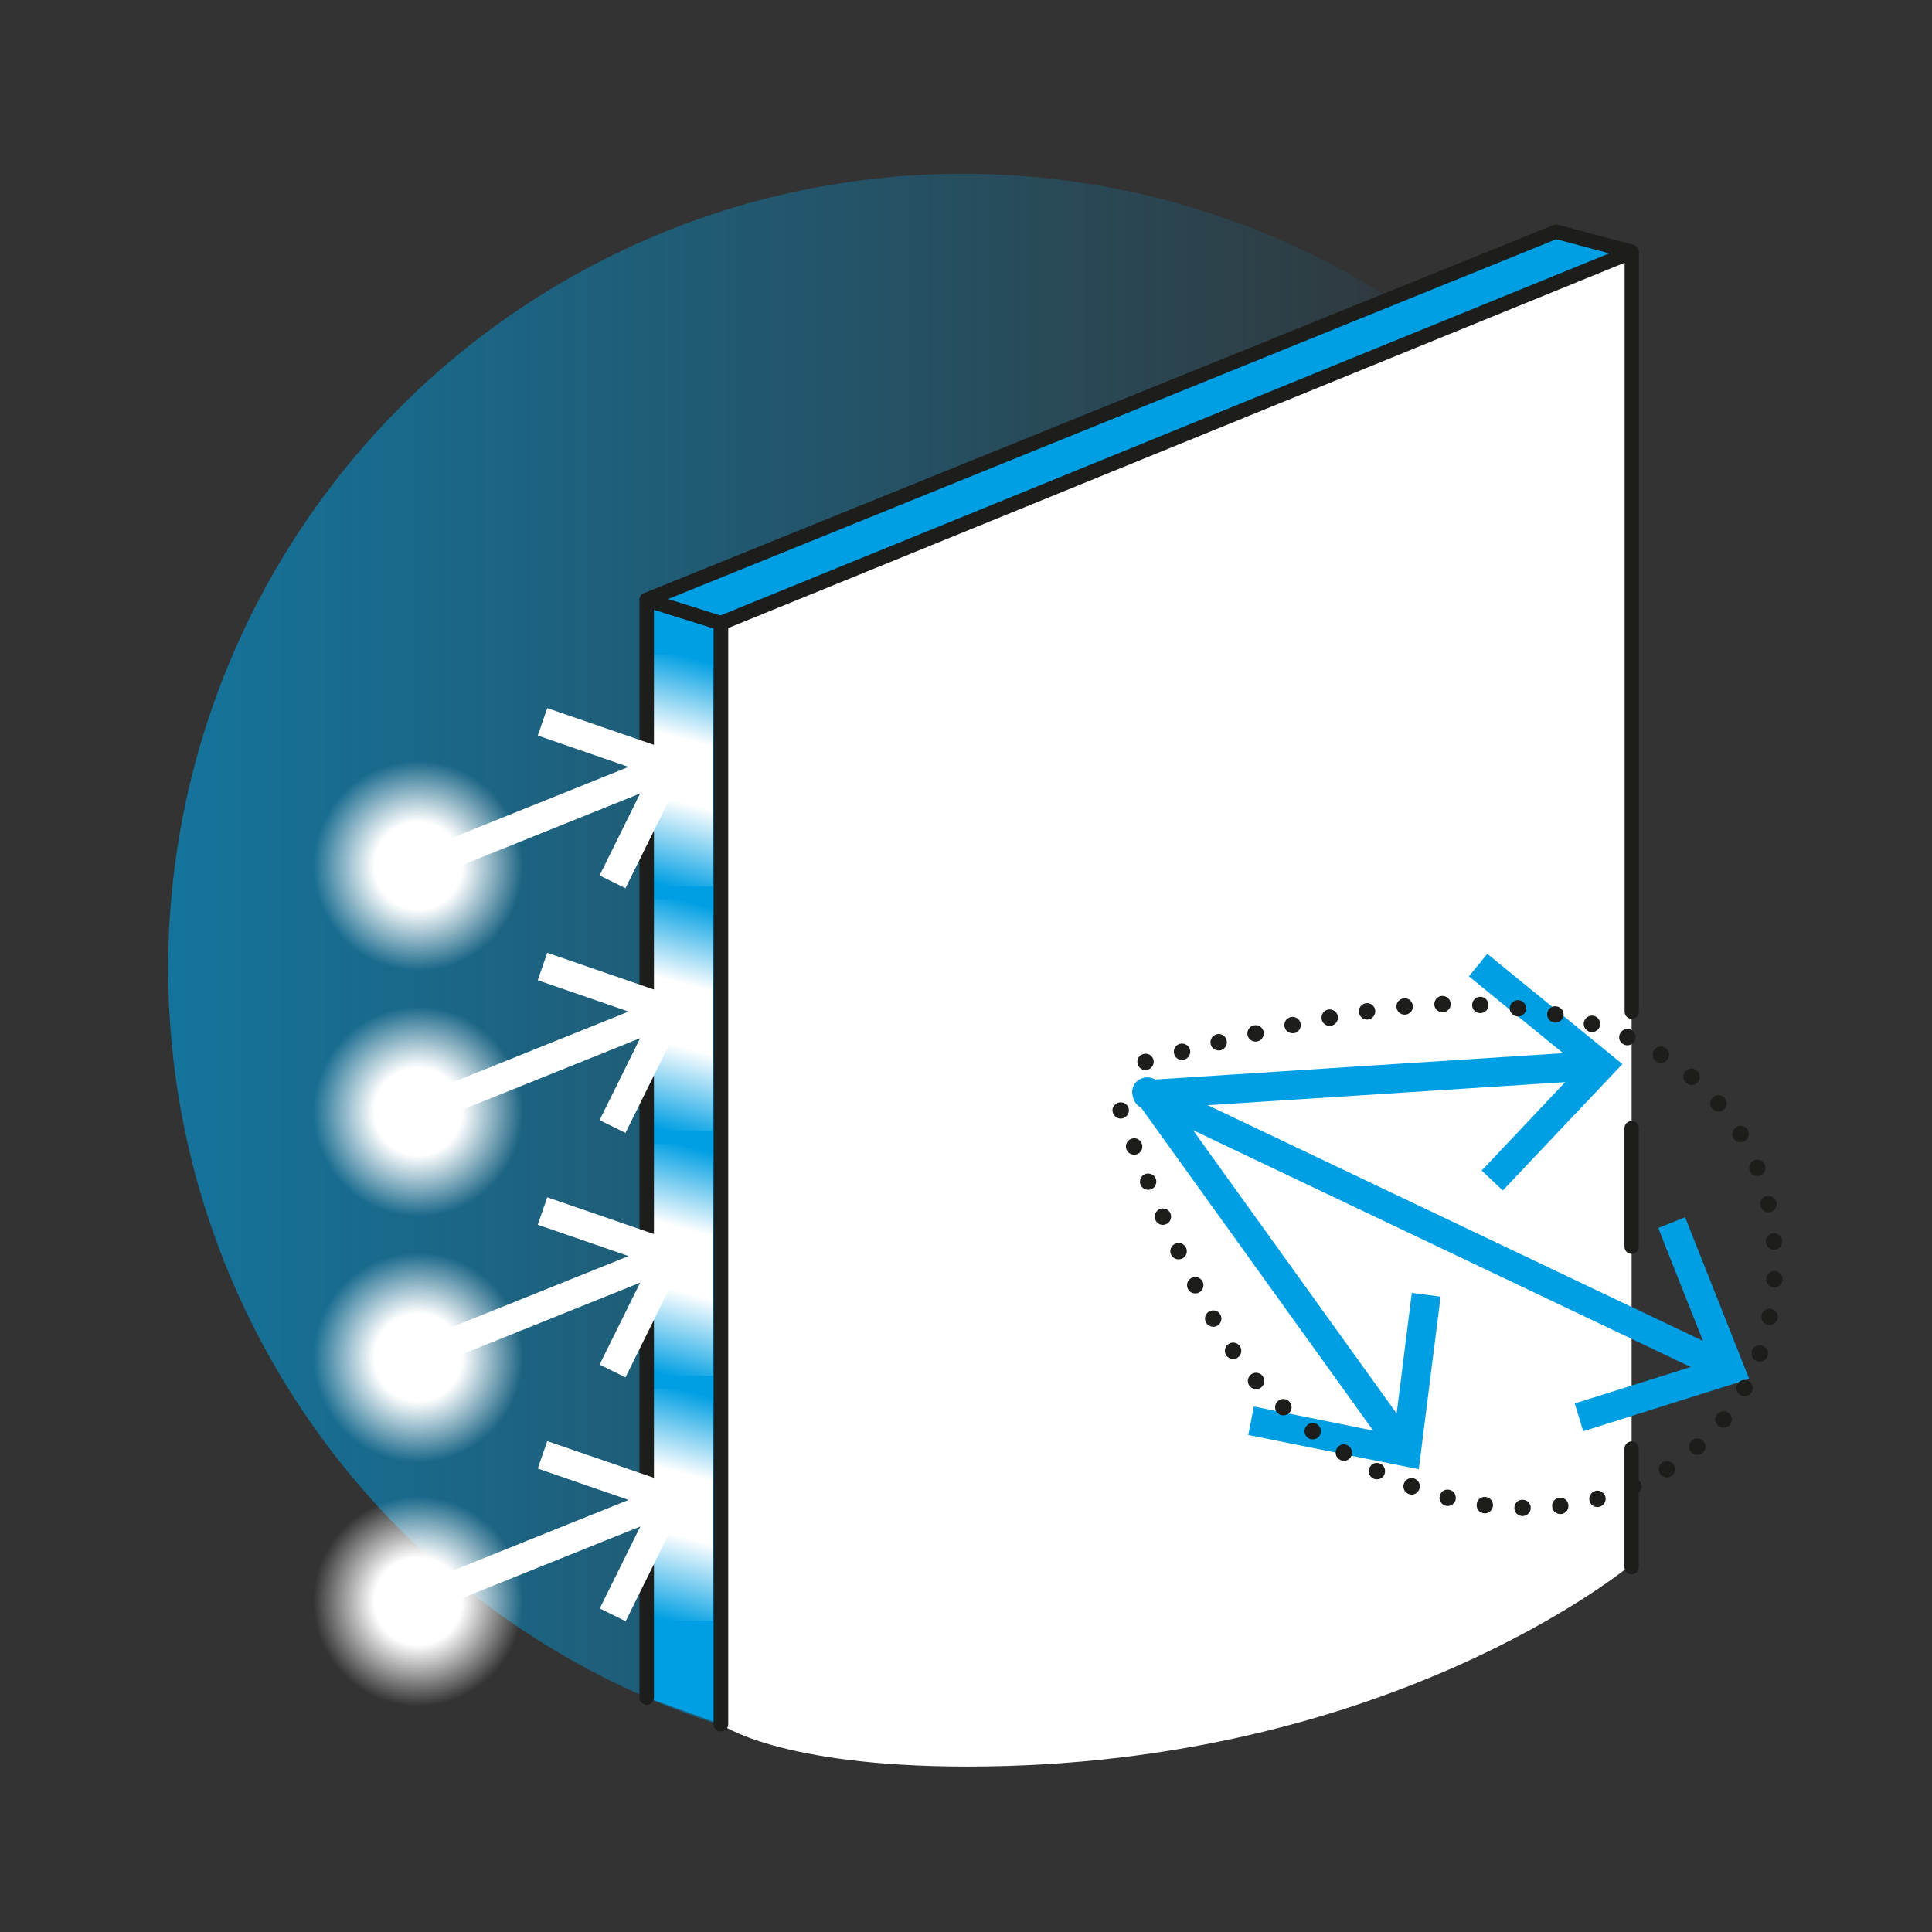 <?xml version="1.0" encoding="utf-8"?>
<!-- Generator: Adobe Illustrator 23.0.3, SVG Export Plug-In . SVG Version: 6.00 Build 0)  -->
<svg version="1.1" id="Ebene_1" xmlns="http://www.w3.org/2000/svg" xmlns:xlink="http://www.w3.org/1999/xlink" x="0px" y="0px"
	 viewBox="0 0 113.39 113.39" style="enable-background:new 0 0 113.39 113.39;" xml:space="preserve">
<rect x="0" y="0" width="113.39" height="113.39" fill="#333333" stroke="none"/>
<style type="text/css">
	.st0{fill:url(#SVGID_1_);}
	.st1{fill:#009FE3;}
	.st2{fill:#FFFFFF;}
	.st3{fill:#1D1D1B;}
	.st4{fill:url(#SVGID_2_);}
	.st5{fill:url(#SVGID_3_);}
	.st6{fill:url(#SVGID_4_);}
	.st7{fill:url(#SVGID_5_);}
	.st8{fill:url(#SVGID_6_);}
	.st9{fill:url(#SVGID_7_);}
	.st10{fill:url(#SVGID_8_);}
	.st11{fill:url(#SVGID_9_);}
	.st12{fill:none;stroke:#FFFFFF;stroke-width:1.701;stroke-linecap:round;stroke-miterlimit:10;}
</style>
<linearGradient id="SVGID_1_" gradientUnits="userSpaceOnUse" x1="9.87" y1="57.05" x2="103.15" y2="57.05" gradientTransform="matrix(1 0 0 -1 0 113.89)">
	<stop  offset="0" style="stop-color:#009FE3;stop-opacity:0.6"/>
	<stop  offset="0.861" style="stop-color:#009FE3;stop-opacity:0"/>
</linearGradient>
<circle class="st0" cx="56.51" cy="56.84" r="46.64"/>
<polygon class="st1" points="37.96,35.2 42.31,36.57 42.31,101.2 37.96,99.63 "/>
<polygon class="st1" points="37.96,35.2 42.31,36.57 95.76,14.79 91.31,13.61 "/>
<path class="st2" d="M95.76,91.81V14.79L42.31,36.57v64.63c0,0,3.36,2.48,14.47,2.48C81.62,103.68,95.76,91.81,95.76,91.81z"/>
<path class="st3" d="M37.96,35.63c-0.17,0-0.33-0.1-0.39-0.27c-0.09-0.22,0.02-0.47,0.23-0.55l53.36-21.6
	c0.09-0.03,0.18-0.04,0.27-0.02l4.44,1.18c0.23,0.06,0.36,0.29,0.3,0.52c-0.06,0.23-0.29,0.36-0.52,0.3l-4.31-1.15L38.12,35.6
	C38.07,35.62,38.01,35.63,37.96,35.63z"/>
<path class="st3" d="M42.31,101.62c-0.23,0-0.43-0.19-0.43-0.42V36.57c0-0.17,0.1-0.33,0.26-0.39L95.6,14.4
	c0.13-0.05,0.28-0.04,0.4,0.04s0.19,0.21,0.19,0.35v44.59c0,0.23-0.19,0.42-0.42,0.42s-0.42-0.19-0.42-0.42V15.42L42.74,36.86v64.34
	C42.74,101.43,42.55,101.62,42.31,101.62z"/>
<radialGradient id="SVGID_2_" cx="24.54" cy="63.07" r="8.63" gradientTransform="matrix(1 0 0 -1 0 113.89)" gradientUnits="userSpaceOnUse">
	<stop  offset="0.297" style="stop-color:#FFFFFF"/>
	<stop  offset="0.714" style="stop-color:#FFFFFF;stop-opacity:0"/>
</radialGradient>
<circle class="st4" cx="24.54" cy="50.82" r="8.63"/>
<radialGradient id="SVGID_3_" cx="24.54" cy="48.65" r="8.63" gradientTransform="matrix(1 0 0 -1 0 113.89)" gradientUnits="userSpaceOnUse">
	<stop  offset="0.297" style="stop-color:#FFFFFF"/>
	<stop  offset="0.714" style="stop-color:#FFFFFF;stop-opacity:0"/>
</radialGradient>
<circle class="st5" cx="24.54" cy="65.24" r="8.63"/>
<radialGradient id="SVGID_4_" cx="24.54" cy="34.22" r="8.63" gradientTransform="matrix(1 0 0 -1 0 113.89)" gradientUnits="userSpaceOnUse">
	<stop  offset="0.297" style="stop-color:#FFFFFF"/>
	<stop  offset="0.714" style="stop-color:#FFFFFF;stop-opacity:0"/>
</radialGradient>
<circle class="st6" cx="24.54" cy="79.67" r="8.63"/>
<linearGradient id="SVGID_5_" gradientUnits="userSpaceOnUse" x1="37.961" y1="47.453" x2="41.639" y2="61.176" gradientTransform="matrix(1 0 0 -1 0 113.89)">
	<stop  offset="0.025" style="stop-color:#FFFFFF;stop-opacity:0"/>
	<stop  offset="0.379" style="stop-color:#FFFFFF"/>
	<stop  offset="0.629" style="stop-color:#FFFFFF"/>
	<stop  offset="0.964" style="stop-color:#FFFFFF;stop-opacity:0"/>
</linearGradient>
<rect x="37.75" y="52.77" class="st7" width="4.1" height="13.61"/>
<linearGradient id="SVGID_6_" gradientUnits="userSpaceOnUse" x1="37.961" y1="33.083" x2="41.639" y2="46.806" gradientTransform="matrix(1 0 0 -1 0 113.89)">
	<stop  offset="0.025" style="stop-color:#FFFFFF;stop-opacity:0"/>
	<stop  offset="0.379" style="stop-color:#FFFFFF"/>
	<stop  offset="0.629" style="stop-color:#FFFFFF"/>
	<stop  offset="0.964" style="stop-color:#FFFFFF;stop-opacity:0"/>
</linearGradient>
<rect x="37.75" y="67.14" class="st8" width="4.1" height="13.61"/>
<linearGradient id="SVGID_7_" gradientUnits="userSpaceOnUse" x1="37.962" y1="18.713" x2="41.639" y2="32.436" gradientTransform="matrix(1 0 0 -1 0 113.89)">
	<stop  offset="0.025" style="stop-color:#FFFFFF;stop-opacity:0"/>
	<stop  offset="0.379" style="stop-color:#FFFFFF"/>
	<stop  offset="0.629" style="stop-color:#FFFFFF"/>
	<stop  offset="0.964" style="stop-color:#FFFFFF;stop-opacity:0"/>
</linearGradient>
<rect x="37.75" y="81.51" class="st9" width="4.1" height="13.61"/>
<linearGradient id="SVGID_8_" gradientUnits="userSpaceOnUse" x1="37.961" y1="61.813" x2="41.639" y2="75.536" gradientTransform="matrix(1 0 0 -1 0 113.89)">
	<stop  offset="0.025" style="stop-color:#FFFFFF;stop-opacity:0"/>
	<stop  offset="0.379" style="stop-color:#FFFFFF"/>
	<stop  offset="0.629" style="stop-color:#FFFFFF"/>
	<stop  offset="0.964" style="stop-color:#FFFFFF;stop-opacity:0"/>
</linearGradient>
<rect x="37.75" y="38.41" class="st10" width="4.1" height="13.61"/>
<path class="st3" d="M37.96,100.06c-0.23,0-0.43-0.19-0.43-0.42V35.2c0-0.14,0.06-0.26,0.17-0.34c0.11-0.08,0.25-0.1,0.38-0.06
	l4.35,1.37c0.22,0.07,0.35,0.31,0.28,0.53c-0.07,0.22-0.31,0.35-0.53,0.28l-3.8-1.19v63.85C38.38,99.87,38.19,100.06,37.96,100.06z"
	/>
<path class="st2" d="M32.12,41.56l-0.56,1.61l5.33,1.84l-12.61,5.07c-0.44,0.18-0.65,0.67-0.47,1.11c0.13,0.33,0.45,0.53,0.79,0.53
	c0.11,0,0.21-0.02,0.32-0.06l12.65-5.09l-2.38,4.81l1.52,0.75l3.8-7.68L32.12,41.56z"/>
<path class="st2" d="M32.12,55.92l-0.56,1.61l5.33,1.84l-12.61,5.07c-0.44,0.18-0.65,0.67-0.47,1.11c0.13,0.33,0.45,0.53,0.79,0.53
	c0.11,0,0.21-0.02,0.32-0.06l12.65-5.09l-2.38,4.81l1.52,0.75l3.8-7.68L32.12,55.92z"/>
<path class="st2" d="M32.12,70.27l-0.56,1.61l5.33,1.84l-12.61,5.07c-0.44,0.18-0.65,0.67-0.47,1.11c0.13,0.33,0.45,0.53,0.79,0.53
	c0.11,0,0.21-0.02,0.32-0.06l12.65-5.09l-2.38,4.81l1.52,0.75l3.8-7.68L32.12,70.27z"/>
<radialGradient id="SVGID_9_" cx="24.54" cy="19.91" r="8.63" gradientTransform="matrix(1 0 0 -1 0 113.89)" gradientUnits="userSpaceOnUse">
	<stop  offset="0.297" style="stop-color:#FFFFFF"/>
	<stop  offset="0.714" style="stop-color:#FFFFFF;stop-opacity:0"/>
</radialGradient>
<circle class="st11" cx="24.54" cy="93.98" r="8.63"/>
<path class="st2" d="M32.12,84.58l-0.56,1.61l5.33,1.84l-12.6,5.07c-0.44,0.18-0.65,0.67-0.47,1.11c0.13,0.33,0.45,0.53,0.79,0.53
	c0.11,0,0.21-0.02,0.32-0.06l12.65-5.09L35.2,94.4l1.52,0.75l3.8-7.68L32.12,84.58z"/>
<path class="st1" d="M98.9,71.44l-1.58,0.63l2.63,6.63L67.66,63.33c-0.43-0.21-0.93-0.02-1.13,0.4c-0.2,0.42-0.02,0.93,0.4,1.13
	l32.3,15.37l-6.81,2.14l0.5,1.63l9.74-3.07L98.9,71.44z"/>
<path class="st1" d="M87.29,55.98l-1.08,1.32l5.53,4.51l-24.46,1.58c-0.47,0.03-0.82,0.43-0.79,0.9c0.03,0.45,0.4,0.8,0.85,0.8
	c0.02,0,0.04,0,0.06,0l24.46-1.58l-4.9,5.19l1.24,1.17l7.02-7.42L87.29,55.98z"/>
<path class="st1" d="M82.86,75.88l-0.89,7.08L68.05,63.59c-0.27-0.38-0.8-0.47-1.19-0.19c-0.38,0.27-0.47,0.81-0.19,1.19
	l13.92,19.37l-7-1.41l-0.33,1.67l10.01,2.01l1.28-10.13L82.86,75.88z"/>
<g>
	<path class="st3" d="M67.23,62.8c-0.06,0-0.12-0.01-0.18-0.03c-0.06-0.03-0.11-0.06-0.16-0.11c-0.09-0.09-0.14-0.21-0.14-0.34
		c0-0.12,0.05-0.25,0.14-0.34c0.05-0.04,0.1-0.08,0.16-0.1c0.11-0.05,0.25-0.05,0.37,0c0.06,0.02,0.11,0.06,0.15,0.1
		c0.05,0.05,0.08,0.1,0.11,0.16c0.02,0.06,0.03,0.12,0.03,0.18c0,0.13-0.05,0.25-0.14,0.34C67.48,62.75,67.36,62.8,67.23,62.8z"/>
	<path class="st3" d="M89.35,88.98L89.35,88.98L89.35,88.98c-0.27-0.01-0.48-0.22-0.47-0.49l0,0c0-0.26,0.22-0.48,0.48-0.47l0,0
		c0.27,0,0.48,0.22,0.48,0.48l0,0C89.84,88.77,89.62,88.98,89.35,88.98L89.35,88.98L89.35,88.98z M91.1,88.44
		c-0.04-0.27,0.15-0.51,0.42-0.54l0,0c0.26-0.03,0.5,0.16,0.53,0.42l0,0c0.03,0.27-0.15,0.51-0.42,0.54l0,0c-0.02,0-0.03,0-0.05,0
		l0,0C91.33,88.86,91.12,88.68,91.1,88.44z M87.08,88.81L87.08,88.81L87.08,88.81c-0.27-0.03-0.45-0.28-0.41-0.54l0,0
		c0.03-0.27,0.27-0.45,0.54-0.41l0,0c0.26,0.03,0.45,0.28,0.41,0.54l0,0c-0.03,0.24-0.24,0.42-0.48,0.42l0,0
		C87.12,88.82,87.1,88.81,87.08,88.81z M93.29,88.09c-0.07-0.26,0.09-0.52,0.35-0.59h-0.01c0.26-0.07,0.52,0.09,0.59,0.34l0,0
		c0.07,0.26-0.08,0.52-0.34,0.59l0,0c-0.04,0.01-0.08,0.02-0.12,0.02l0,0C93.54,88.45,93.35,88.31,93.29,88.09z M84.84,88.37
		c-0.25-0.07-0.41-0.33-0.34-0.58l0,0c0.06-0.26,0.32-0.42,0.58-0.35l0,0c0.26,0.06,0.41,0.33,0.35,0.59l0,0
		c-0.06,0.21-0.25,0.36-0.47,0.36l0,0C84.92,88.39,84.88,88.38,84.84,88.37z M95.42,87.44c-0.11-0.25,0.01-0.53,0.25-0.63l0,0
		c0.24-0.11,0.53,0.01,0.63,0.25l0,0c0.11,0.24-0.01,0.53-0.25,0.63l0,0l0,0l0,0c-0.07,0.03-0.13,0.04-0.19,0.04l0,0
		C95.67,87.73,95.49,87.62,95.42,87.44z M82.67,87.68L82.67,87.68L82.67,87.68c-0.24-0.09-0.37-0.37-0.27-0.62l0,0
		c0.09-0.25,0.37-0.37,0.62-0.28l0,0c0.25,0.1,0.37,0.37,0.28,0.62l0,0c-0.08,0.2-0.26,0.32-0.45,0.32l0,0
		C82.79,87.72,82.73,87.71,82.67,87.68z M80.59,86.77L80.59,86.77L80.59,86.77c-0.23-0.12-0.33-0.4-0.21-0.64l0,0
		c0.12-0.24,0.41-0.34,0.64-0.22h0.01c0.23,0.12,0.33,0.41,0.21,0.65l0,0c-0.08,0.17-0.25,0.26-0.43,0.26l0,0
		C80.74,86.82,80.66,86.81,80.59,86.77z M97.42,86.48c-0.14-0.22-0.07-0.52,0.16-0.66l0,0c0.22-0.14,0.52-0.07,0.66,0.15l0,0
		c0.14,0.23,0.07,0.53-0.16,0.67l0,0l0,0l0,0c-0.07,0.05-0.16,0.07-0.25,0.07l0,0C97.67,86.71,97.51,86.63,97.42,86.48z
		 M78.62,85.66L78.62,85.66L78.62,85.66c-0.23-0.14-0.3-0.43-0.16-0.66l0,0c0.14-0.23,0.44-0.3,0.67-0.15l0,0
		c0.22,0.14,0.29,0.44,0.15,0.66l0,0c-0.09,0.15-0.25,0.23-0.41,0.23l0,0C78.78,85.74,78.7,85.71,78.62,85.66z M99.25,85.23
		c-0.17-0.2-0.15-0.51,0.05-0.68l0,0c0.2-0.18,0.51-0.16,0.68,0.04l0,0c0.17,0.2,0.15,0.51-0.05,0.68l0,0
		c-0.09,0.08-0.2,0.12-0.31,0.12l0,0C99.48,85.39,99.35,85.33,99.25,85.23z M76.75,84.38L76.75,84.38L76.75,84.38
		c-0.21-0.16-0.25-0.46-0.09-0.67l0,0c0.15-0.21,0.46-0.26,0.67-0.1l0,0c0.21,0.16,0.26,0.46,0.1,0.68l0,0
		c-0.1,0.12-0.24,0.19-0.39,0.19l0,0C76.94,84.48,76.84,84.45,76.75,84.38z M100.85,83.69c-0.21-0.17-0.24-0.48-0.07-0.68l0,0
		c0.17-0.21,0.47-0.24,0.68-0.07l0,0c0.21,0.16,0.24,0.46,0.07,0.67l0,0c-0.09,0.12-0.23,0.18-0.38,0.18l0,0
		C101.05,83.79,100.94,83.76,100.85,83.69z M75,82.95c-0.2-0.17-0.22-0.48-0.04-0.68l0,0c0.17-0.2,0.48-0.22,0.68-0.04l0,0
		c0.2,0.18,0.22,0.48,0.04,0.68l0,0c-0.1,0.11-0.23,0.16-0.36,0.16l0,0C75.21,83.07,75.09,83.03,75,82.95z M102.16,81.89
		c-0.24-0.13-0.32-0.42-0.19-0.65l0,0c0.13-0.24,0.42-0.32,0.65-0.19l0,0c0.23,0.12,0.32,0.41,0.19,0.65l0,0
		c-0.08,0.16-0.25,0.25-0.42,0.25l0,0C102.31,81.95,102.23,81.93,102.16,81.89z M73.36,81.37L73.36,81.37L73.36,81.37
		c-0.18-0.2-0.16-0.5,0.04-0.68l0,0c0.2-0.18,0.5-0.16,0.68,0.04l0,0c0.18,0.2,0.16,0.5-0.04,0.68l0,0
		c-0.09,0.08-0.21,0.12-0.32,0.12l0,0C73.59,81.53,73.46,81.48,73.36,81.37z M103.12,79.89c-0.25-0.09-0.38-0.36-0.29-0.62l0,0
		c0.08-0.25,0.36-0.38,0.61-0.29l0,0c0.25,0.08,0.38,0.36,0.3,0.61l0,0c-0.07,0.2-0.26,0.33-0.46,0.33l0,0
		C103.23,79.92,103.18,79.91,103.12,79.89z M71.97,79.55L71.97,79.55L71.97,79.55c-0.15-0.22-0.09-0.52,0.13-0.67l0,0
		c0.22-0.15,0.52-0.09,0.67,0.13l0,0c0.15,0.22,0.09,0.52-0.13,0.67l0,0c-0.08,0.06-0.17,0.08-0.27,0.08l0,0
		C72.22,79.76,72.07,79.69,71.97,79.55z M70.79,77.63c-0.14-0.23-0.06-0.53,0.18-0.66l0,0c0.22-0.13,0.52-0.05,0.65,0.18l0,0
		c0.14,0.23,0.05,0.53-0.18,0.66l0,0c-0.07,0.04-0.15,0.06-0.23,0.06l0,0C71.04,77.87,70.88,77.78,70.79,77.63z M103.77,77.76
		c-0.26-0.05-0.44-0.3-0.38-0.56h-0.01c0.06-0.27,0.31-0.44,0.57-0.39l0,0c0.26,0.05,0.43,0.31,0.38,0.57l0,0l0,0l0,0
		c-0.04,0.23-0.24,0.39-0.47,0.39l0,0C103.83,77.77,103.8,77.77,103.77,77.76z M69.72,75.65c-0.12-0.24-0.03-0.53,0.21-0.65l0,0
		c0.24-0.12,0.52-0.03,0.65,0.21l0,0c0.12,0.24,0.02,0.53-0.21,0.65l0,0c-0.07,0.04-0.15,0.05-0.22,0.05l0,0
		C69.97,75.91,69.8,75.82,69.72,75.65z M104.11,75.57c-0.27-0.02-0.47-0.25-0.45-0.51l0,0c0.01-0.27,0.24-0.47,0.51-0.46l0,0
		c0.26,0.02,0.47,0.25,0.45,0.51l0,0c-0.02,0.26-0.23,0.46-0.48,0.46l0,0C104.13,75.57,104.12,75.57,104.11,75.57z M68.73,73.64
		L68.73,73.64L68.73,73.64c-0.11-0.24-0.01-0.53,0.24-0.64l0,0c0.24-0.12,0.52-0.01,0.64,0.23l0,0c0.11,0.24,0.01,0.52-0.23,0.64
		l0,0c-0.07,0.03-0.14,0.04-0.21,0.04l0,0C68.99,73.91,68.82,73.81,68.73,73.64z M103.64,72.9c-0.02-0.27,0.18-0.5,0.44-0.52l0,0
		c0.27-0.02,0.5,0.18,0.52,0.45l0,0c0.02,0.26-0.18,0.49-0.44,0.51l0,0c-0.02,0-0.03,0.01-0.04,0.01l0,0
		C103.87,73.35,103.66,73.15,103.64,72.9z M67.81,71.6c-0.1-0.25,0.01-0.53,0.25-0.64l0,0c0.24-0.1,0.53,0.01,0.63,0.25l0,0
		c0.11,0.24,0,0.53-0.24,0.63l0,0c-0.07,0.03-0.13,0.05-0.2,0.05l0,0C68.07,71.89,67.89,71.78,67.81,71.6z M103.32,70.77
		c-0.06-0.26,0.1-0.51,0.36-0.57l0,0c0.26-0.06,0.52,0.1,0.58,0.36l0,0c0.06,0.26-0.11,0.52-0.36,0.58l0,0
		c-0.04,0.01-0.08,0.01-0.11,0.01l0,0C103.57,71.15,103.37,71,103.32,70.77z M66.94,69.54L66.94,69.54L66.94,69.54
		c-0.1-0.25,0.02-0.53,0.26-0.63l0,0c0.25-0.1,0.53,0.02,0.63,0.26l0,0c0.1,0.24-0.02,0.53-0.26,0.63l0,0
		c-0.06,0.02-0.12,0.03-0.18,0.03l0,0C67.2,69.83,67.02,69.72,66.94,69.54z M102.69,68.72c-0.1-0.25,0.02-0.53,0.27-0.62l0,0
		c0.25-0.1,0.53,0.02,0.62,0.27l0,0l0,0l0,0c0.1,0.24-0.02,0.52-0.27,0.62l0,0c-0.05,0.03-0.12,0.04-0.17,0.04l0,0
		C102.94,69.03,102.76,68.91,102.69,68.72z M66.11,67.46c-0.09-0.25,0.03-0.53,0.28-0.62l0,0c0.25-0.1,0.53,0.02,0.62,0.27l0,0
		c0.1,0.25-0.02,0.53-0.27,0.63l0,0c-0.06,0.02-0.12,0.03-0.18,0.03l0,0C66.37,67.77,66.19,67.65,66.11,67.46z M101.74,66.8
		c-0.14-0.23-0.06-0.52,0.17-0.66l0,0c0.22-0.14,0.52-0.06,0.66,0.17l0,0l0,0l0,0c0.13,0.22,0.06,0.52-0.17,0.66l0,0
		c-0.08,0.04-0.16,0.07-0.25,0.07l0,0C101.99,67.04,101.83,66.95,101.74,66.8z M100.49,65.07c-0.17-0.2-0.15-0.51,0.05-0.68l0,0
		c0.2-0.17,0.51-0.15,0.68,0.05l0,0l0,0l0,0c0.18,0.21,0.15,0.51-0.05,0.68l0,0c-0.09,0.08-0.2,0.12-0.31,0.12l0,0
		C100.72,65.24,100.59,65.18,100.49,65.07z M98.97,63.56c-0.2-0.17-0.23-0.47-0.06-0.68l0,0c0.17-0.2,0.48-0.23,0.68-0.05l0,0
		c0.2,0.17,0.23,0.47,0.06,0.68l0,0c-0.1,0.11-0.23,0.17-0.37,0.17l0,0C99.17,63.68,99.06,63.64,98.97,63.56z M97.23,62.31
		L97.23,62.31c-0.23-0.14-0.3-0.44-0.16-0.66l0,0c0.14-0.23,0.43-0.3,0.66-0.16l0,0l0,0l0,0c0.23,0.14,0.3,0.43,0.16,0.66l0,0
		c-0.09,0.15-0.25,0.23-0.41,0.23l0,0C97.39,62.38,97.31,62.36,97.23,62.31z M68.91,61.85c-0.07-0.25,0.08-0.52,0.34-0.59l0,0l0,0
		l0,0c0.26-0.06,0.52,0.09,0.59,0.34l0,0c0.07,0.26-0.09,0.52-0.34,0.59l0,0c-0.04,0.02-0.09,0.02-0.13,0.02l0,0
		C69.16,62.21,68.97,62.07,68.91,61.85z M71.06,61.29c-0.07-0.26,0.09-0.52,0.35-0.59l0,0c0.26-0.06,0.52,0.09,0.58,0.35l0,0
		c0.07,0.26-0.09,0.52-0.35,0.59l0,0c-0.04,0.01-0.07,0.01-0.11,0.01l0,0C71.31,61.65,71.11,61.51,71.06,61.29z M95.32,61.31
		c-0.25-0.11-0.36-0.39-0.25-0.63l0,0c0.11-0.25,0.39-0.36,0.64-0.25l0,0c0.24,0.11,0.35,0.39,0.24,0.64l0,0
		c-0.08,0.18-0.25,0.28-0.44,0.28l0,0C95.45,61.35,95.38,61.34,95.32,61.31z M73.22,60.76c-0.06-0.26,0.1-0.52,0.36-0.58l0,0
		c0.26-0.06,0.52,0.1,0.58,0.36l0,0c0.06,0.26-0.1,0.52-0.36,0.58l0,0c-0.04,0.01-0.07,0.01-0.11,0.01l0,0
		C73.47,61.13,73.27,60.98,73.22,60.76z M75.39,60.26c-0.06-0.26,0.11-0.51,0.37-0.57l0,0l0,0l0,0c0.26-0.05,0.52,0.11,0.57,0.37
		l0,0c0.06,0.26-0.11,0.52-0.37,0.58v-0.01c-0.03,0.01-0.07,0.01-0.1,0.01l0,0C75.64,60.64,75.44,60.49,75.39,60.26z M93.29,60.55
		c-0.26-0.08-0.4-0.35-0.32-0.6l0,0c0.08-0.26,0.35-0.4,0.61-0.32l0,0c0.25,0.08,0.39,0.35,0.31,0.61l0,0
		c-0.06,0.2-0.25,0.33-0.46,0.33l0,0C93.39,60.57,93.34,60.57,93.29,60.55z M77.57,59.82c-0.05-0.27,0.12-0.52,0.38-0.57l0,0
		c0.26-0.05,0.52,0.13,0.57,0.39l0,0c0.04,0.26-0.13,0.51-0.39,0.56l0,0c-0.03,0.01-0.06,0.01-0.09,0.01l0,0
		C77.81,60.21,77.61,60.05,77.57,59.82z M91.19,60.01c-0.27-0.06-0.43-0.31-0.38-0.57l0,0c0.05-0.26,0.31-0.43,0.57-0.37l0,0
		c0.26,0.05,0.43,0.3,0.38,0.57l0,0c-0.05,0.22-0.26,0.38-0.48,0.38l0,0C91.25,60.02,91.22,60.02,91.19,60.01z M79.76,59.43
		c-0.04-0.27,0.14-0.51,0.4-0.55l0,0c0.27-0.04,0.51,0.14,0.55,0.4l0,0c0.04,0.26-0.14,0.51-0.4,0.55l0,0
		c-0.03,0.01-0.05,0.01-0.08,0.01l0,0C80,59.84,79.79,59.66,79.76,59.43z M89.03,59.65L89.03,59.65c-0.26-0.03-0.45-0.27-0.42-0.53
		l0,0c0.04-0.27,0.28-0.45,0.54-0.42l0,0c0.26,0.03,0.45,0.27,0.42,0.54l0,0c-0.03,0.24-0.24,0.42-0.48,0.42l0,0
		C89.07,59.66,89.05,59.66,89.03,59.65z M81.96,59.12c-0.03-0.27,0.17-0.5,0.43-0.53l0,0c0.27-0.03,0.5,0.17,0.53,0.43l0,0
		c0.03,0.27-0.17,0.5-0.43,0.53l0,0c-0.02,0-0.03,0-0.05,0l0,0C82.19,59.55,81.99,59.37,81.96,59.12z M86.85,59.46L86.85,59.46
		c-0.26-0.01-0.47-0.24-0.45-0.5l0,0c0.01-0.27,0.24-0.47,0.51-0.46l0,0c0,0,0,0-0.01,0l0,0c0.27,0.02,0.47,0.24,0.46,0.51l0,0
		c-0.01,0.26-0.23,0.45-0.48,0.45l0,0C86.87,59.46,86.86,59.46,86.85,59.46z M84.18,58.94c0-0.27,0.21-0.49,0.47-0.49l0,0
		c0.27,0,0.49,0.21,0.49,0.48l0,0c0.01,0.26-0.21,0.48-0.47,0.48l0,0c0,0,0,0-0.01,0l0,0C84.4,59.41,84.18,59.2,84.18,58.94z"/>
	<path class="st3" d="M65.77,65.65c-0.06,0-0.12-0.01-0.18-0.04c-0.06-0.02-0.11-0.06-0.15-0.1c-0.05-0.05-0.09-0.1-0.11-0.16
		c-0.02-0.06-0.04-0.12-0.04-0.18c0-0.13,0.05-0.25,0.15-0.34c0.17-0.18,0.5-0.18,0.67,0c0.05,0.04,0.09,0.09,0.11,0.15
		c0.02,0.06,0.04,0.12,0.04,0.19c0,0.06-0.02,0.12-0.04,0.18c-0.02,0.06-0.06,0.11-0.11,0.16C66.02,65.6,65.9,65.65,65.77,65.65z"/>
</g>
<path class="st3" d="M95.76,92.4c-0.23,0-0.42-0.19-0.42-0.42v-6.96c0-0.23,0.19-0.42,0.42-0.42s0.42,0.19,0.42,0.42v6.96
	C96.18,92.21,95.99,92.4,95.76,92.4z"/>
<path class="st3" d="M95.76,73.59c-0.23,0-0.42-0.19-0.42-0.42v-6.96c0-0.23,0.19-0.42,0.42-0.42s0.42,0.19,0.42,0.42v6.96
	C96.18,73.4,95.99,73.59,95.76,73.59z"/>
</svg>
